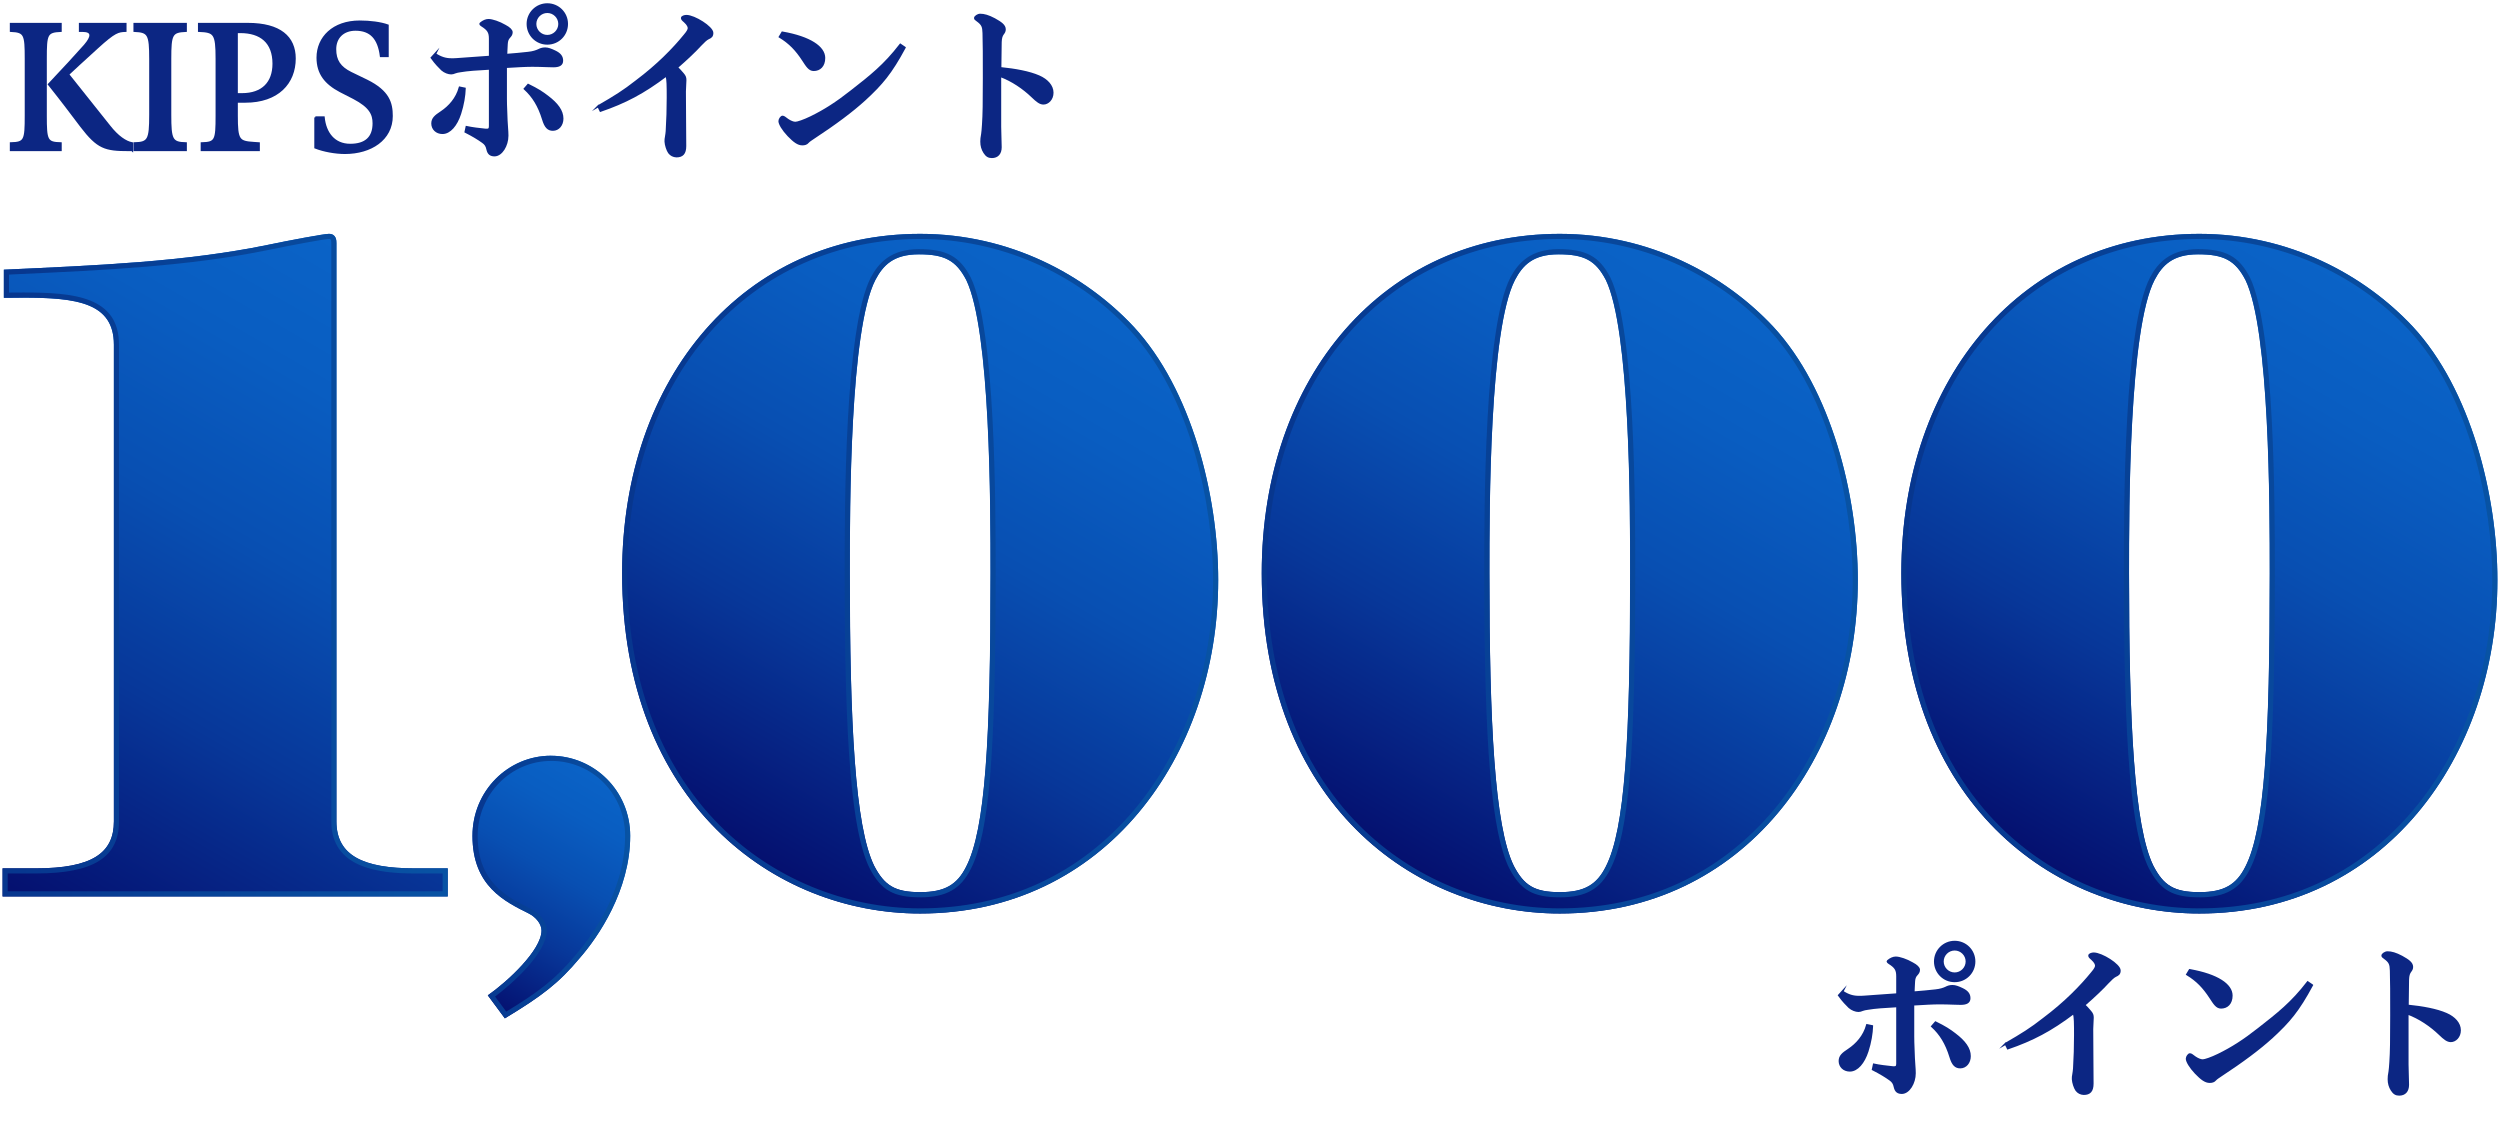 <?xml version="1.0" encoding="UTF-8"?><svg id="b" xmlns="http://www.w3.org/2000/svg" width="590.52" height="268.4" xmlns:xlink="http://www.w3.org/1999/xlink" viewBox="0 0 590.52 268.4"><defs><style>.n{fill:url(#k);}.o{fill:url(#d);}.p{fill:url(#l);}.q{fill:#0c2683;stroke:#0c2683;stroke-miterlimit:10;stroke-width:.5px;}.r{fill:url(#h);}.s{fill:url(#j);}.t{fill:url(#g);}.u{fill:url(#m);}.v{fill:url(#e);}.w{fill:url(#i);}.x{fill:url(#f);}</style><linearGradient id="d" x1="8.1" y1="216.07" x2="95.28" y2="65.07" gradientUnits="userSpaceOnUse"><stop offset="0" stop-color="#050f6e"/><stop offset=".06" stop-color="#051676"/><stop offset=".33" stop-color="#073799"/><stop offset=".58" stop-color="#084fb2"/><stop offset=".81" stop-color="#095dc1"/><stop offset="1" stop-color="#0a63c7"/></linearGradient><linearGradient id="e" x1=".61" y1="133.49" x2="105.76" y2="133.49" gradientUnits="userSpaceOnUse"><stop offset="0" stop-color="#07368e"/><stop offset="1" stop-color="#0853a4"/></linearGradient><linearGradient id="f" x1="109.88" y1="235.14" x2="140.72" y2="181.73" xlink:href="#d"/><linearGradient id="g" x1="111.6" y1="209.53" x2="148.86" y2="209.53" xlink:href="#e"/><linearGradient id="h" x1="177.97" y1="203.63" x2="256.67" y2="67.32" xlink:href="#d"/><linearGradient id="i" x1="146.95" y1="135.51" x2="287.76" y2="135.51" xlink:href="#e"/><linearGradient id="j" x1="329.05" y1="203.63" x2="407.75" y2="67.32" xlink:href="#d"/><linearGradient id="k" x1="298.03" y1="135.51" x2="438.84" y2="135.51" xlink:href="#e"/><linearGradient id="l" x1="480.13" y1="203.63" x2="558.83" y2="67.32" xlink:href="#d"/><linearGradient id="m" x1="449.11" y1="135.51" x2="589.91" y2="135.51" xlink:href="#e"/></defs><g id="c"><path class="q" d="M2.57,35.45v-1.6c3.32-.08,3.52-.68,3.52-6.52v-13.44c0-5.8-.2-6.44-3.52-6.6v-1.64h11.76v1.64c-3.36.16-3.52.8-3.52,6.6v13.44c0,5.84.2,6.44,3.52,6.52v1.6H2.57ZM31.2,35.45h-.8c-5.56,0-7.28-.48-11.2-5.6-2.36-3.12-4.6-6.12-7.64-9.92,3.12-3.28,6.64-7.12,8.48-9.2.92-1.08,1.32-1.84,1.32-2.4,0-.76-.76-1.04-1.88-1.04h-.6v-1.64h10.76v1.64c-1.72.08-2.48.12-6.68,3.96-4.04,3.68-5.52,5.04-6.88,6.32l9.72,12.2c1.96,2.52,3.88,3.8,5.4,4.08v1.6Z"/><path class="q" d="M31.77,35.45v-1.6c3.32-.08,3.72-.8,3.72-6.72v-13.2c0-5.88-.4-6.48-3.72-6.64v-1.64h12.12v1.64c-3.36.16-3.68.76-3.68,6.64v13.2c0,5.92.36,6.64,3.68,6.72v1.6h-12.12Z"/><path class="q" d="M55.93,24.01v3.32c0,5.84.44,6.2,4.04,6.44l1.16.08v1.6h-13.48v-1.6c3.32-.08,3.52-.68,3.52-6.52v-13.44c0-6.04-.52-6.44-4.16-6.6v-1.64h11.52c7.6,0,11.08,3.12,11.08,8.16,0,5.8-4,10.2-11.68,10.2h-2ZM55.93,7.57v14.68h1.24c4.84,0,7.44-2.72,7.44-7.2,0-5.08-3-7.48-7.84-7.48h-.84Z"/><path class="q" d="M74.49,27.73h1.96c.36,3.68,2.44,6.48,6.28,6.48,3.6,0,5.52-1.68,5.52-5.08,0-2.16-.8-3.92-4.68-5.96l-3.2-1.64c-3.48-1.84-5.36-4.16-5.36-7.92,0-4.72,3.68-8.52,9.96-8.52,2.44,0,4.92.32,6.6.92v7.24h-1.6c-.52-4.2-2.4-6.24-6-6.24-2.96,0-4.8,1.88-4.8,4.6s1.12,4.32,3.68,5.6l3.8,1.84c5.16,2.56,5.88,5.32,5.88,8.36,0,5.52-4.96,8.72-11.04,8.72-2.32,0-5.08-.52-7-1.28v-7.12Z"/><path class="q" d="M102.77,12.77c1.4.92,2.52,1.24,3.92,1.24.4,0,.84,0,1.24-.04,2.64-.16,5.2-.4,7.8-.56v-4.28c0-1.52-.4-2.16-1.92-3.12-.24-.16-.36-.28-.36-.36,0-.04.04-.08.08-.12.6-.52,1.28-.8,1.84-.8.88,0,2.56.56,3.92,1.36,1,.52,1.56,1.08,1.56,1.52,0,.52-.24.8-.56,1.16-.4.4-.56.92-.6,1.6-.08,1.08-.08,1.96-.12,2.6,1.84-.12,3.6-.32,5.16-.48,1.2-.12,1.96-.4,2.48-.64.4-.2.84-.4,1.56-.4.68,0,1.4.28,2.32.72,1.16.56,1.68,1.2,1.68,2.16s-.72,1.32-2.08,1.32c-.48,0-1.04-.04-1.52-.04-1.16-.04-2.28-.08-3.44-.08-.88,0-1.76.04-2.72.08-.76.04-1.96.12-3.52.2v7.56c0,1.92.12,3.28.16,5.12.04,1.2.2,2.36.2,3.56,0,2.32-1.4,4.6-3,4.64-.92,0-1.48-.32-1.72-1.44-.16-.8-.48-1.28-1.12-1.72-1-.72-2.24-1.48-4.04-2.4l.24-1.12c1.28.28,2.96.48,4.52.64h.28c.48,0,.72-.2.72-.84v-13.6c-3,.16-5.32.32-6.92.6-.56.08-1,.16-1.28.28-.4.16-.64.24-.96.24-.64,0-1.52-.32-2.16-.88-.6-.6-1.44-1.4-2.44-2.8l.8-.88ZM109.76,20.93c-.04,1.64-.4,3.84-1.08,5.92-.88,2.72-2.44,4.56-4.16,4.56-1.44,0-2.4-1-2.4-2.24,0-1.16.72-1.76,2.12-2.68,1.92-1.28,3.64-3.2,4.36-5.8l1.16.24ZM124.76,20.05c2.2,1.08,3.32,1.8,4.56,2.76,2.32,1.76,3.52,3.4,3.52,5.2,0,1.52-.96,2.64-2.24,2.64-1.08,0-1.76-.6-2.32-2.48-1-3.24-2.36-5.4-4.32-7.2l.8-.92ZM133.92,5.66c0,2.56-2.04,4.64-4.64,4.64s-4.64-2.08-4.64-4.64,2.08-4.64,4.64-4.64,4.64,2.04,4.64,4.64ZM126.44,5.66c0,1.56,1.28,2.84,2.84,2.84s2.84-1.28,2.84-2.84-1.28-2.84-2.84-2.84-2.84,1.28-2.84,2.84Z"/><path class="q" d="M141.33,25.09c3.96-2.28,6-3.56,8.96-5.88,5.12-3.84,8.84-7.68,11.44-10.88.76-.88.96-1.36.96-1.68s-.16-.84-.96-1.56c-.52-.44-.64-.6-.64-.84,0-.28.6-.48,1.04-.48,1.88,0,6.12,2.68,6.12,4,0,.76-.32,1-.96,1.28-.48.2-1.28,1-1.88,1.64-1.16,1.28-3.16,3.2-5.52,5.24.48.44.96,1,1.44,1.56.44.52.56.84.56,1.44,0,.88-.12,1.8-.12,2.68,0,4.28.08,9.6.08,12.88,0,1.76-.68,2.44-2.08,2.44-.72-.04-1.28-.32-1.72-.88-.4-.56-.8-1.76-.84-2.6,0-.4,0-.72.12-1.24.08-.4.12-.84.16-1.24.16-2.8.24-5.12.24-7.88,0-1.36,0-2.28-.04-3.32-.04-.88-.08-1.28-.28-1.96-5.44,4.12-9.76,6.36-15.56,8.36l-.52-1.08Z"/><path class="q" d="M213.68,11.25c-3.24,6-5.36,8.52-9.44,12.28-3,2.72-6.76,5.56-12.36,9.24-.24.16-.8.52-1.04.8-.32.4-.8.52-1.32.52-1,0-1.92-.68-3.28-2.08-1.36-1.44-2.12-2.76-2.12-3.4,0-.44.44-1.04.72-1.04s.56.24,1.2.72c.64.44,1.32.72,1.84.72s2.04-.52,3.68-1.32c3.2-1.56,6.08-3.4,9.52-6.12,4.56-3.56,7.84-6.12,11.6-11l1,.68ZM184.8,7.69c6.56,1.16,9.88,3.48,9.88,6,0,1.88-1.08,2.84-2.48,2.84-1.04,0-1.6-.96-2.52-2.36-1.56-2.4-3.12-4.04-5.48-5.48l.6-1Z"/><path class="q" d="M236.24,29.93c0,1.6.12,3.24.12,4.84,0,1.48-.76,2.32-2.08,2.32-.76,0-1.24-.28-1.76-1.08-.48-.76-.72-1.56-.72-2.56,0-.48.04-1,.2-1.8.08-.44.12-1.12.2-2.24.16-2.4.2-5,.2-10.96,0-5.6,0-7.96-.08-10.64-.04-1.52-.24-2.08-1.52-3-.36-.24-.48-.36-.48-.56,0-.28.64-.76,1.2-.76.92,0,1.92.28,3.36,1.04,1.6.88,2.44,1.52,2.44,2.4,0,.44-.16.72-.44,1.08-.28.4-.48.84-.52,1.92-.04,1.8-.04,3.68-.08,6.16,3.56.36,6.84.96,9.12,1.96,1.92.84,3.2,2.24,3.2,3.84s-1.12,2.56-2.12,2.56c-.8,0-1.48-.52-2.68-1.68-2.04-1.96-4.72-3.8-7.56-4.84v12Z"/><path class="q" d="M435.19,234.23c1.4.92,2.52,1.24,3.92,1.24.4,0,.84,0,1.24-.04,2.64-.16,5.2-.4,7.8-.56v-4.28c0-1.52-.4-2.16-1.92-3.12-.24-.16-.36-.28-.36-.36,0-.04.04-.08.08-.12.6-.52,1.28-.8,1.84-.8.88,0,2.56.56,3.92,1.36,1,.52,1.56,1.08,1.56,1.52,0,.52-.24.8-.56,1.16-.4.4-.56.92-.6,1.6-.08,1.08-.08,1.96-.12,2.6,1.84-.12,3.6-.32,5.16-.48,1.2-.12,1.96-.4,2.48-.64.4-.2.84-.4,1.56-.4.68,0,1.4.28,2.32.72,1.16.56,1.68,1.2,1.68,2.16s-.72,1.32-2.08,1.32c-.48,0-1.04-.04-1.52-.04-1.16-.04-2.28-.08-3.44-.08-.88,0-1.76.04-2.72.08-.76.04-1.96.12-3.52.2v7.56c0,1.92.12,3.28.16,5.12.04,1.2.2,2.36.2,3.56,0,2.32-1.4,4.6-3,4.64-.92,0-1.48-.32-1.72-1.44-.16-.8-.48-1.28-1.12-1.72-1-.72-2.24-1.48-4.04-2.4l.24-1.12c1.28.28,2.96.48,4.52.64h.28c.48,0,.72-.2.72-.84v-13.6c-3,.16-5.32.32-6.92.6-.56.08-1,.16-1.28.28-.4.16-.64.24-.96.24-.64,0-1.52-.32-2.16-.88-.6-.6-1.44-1.4-2.44-2.8l.8-.88ZM442.19,242.39c-.04,1.64-.4,3.84-1.08,5.92-.88,2.72-2.44,4.56-4.16,4.56-1.44,0-2.4-1-2.4-2.24,0-1.16.72-1.76,2.12-2.68,1.92-1.28,3.64-3.2,4.36-5.8l1.16.24ZM457.19,241.51c2.2,1.08,3.32,1.8,4.56,2.76,2.32,1.76,3.52,3.4,3.52,5.2,0,1.52-.96,2.64-2.24,2.64-1.08,0-1.76-.6-2.32-2.48-1-3.24-2.36-5.4-4.32-7.2l.8-.92ZM466.35,227.11c0,2.56-2.04,4.64-4.64,4.64s-4.64-2.08-4.64-4.64,2.08-4.64,4.64-4.64,4.64,2.04,4.64,4.64ZM458.87,227.11c0,1.56,1.28,2.84,2.84,2.84s2.84-1.28,2.84-2.84-1.28-2.84-2.84-2.84-2.84,1.28-2.84,2.84Z"/><path class="q" d="M473.75,246.55c3.96-2.28,6-3.56,8.96-5.88,5.12-3.84,8.84-7.68,11.44-10.88.76-.88.96-1.36.96-1.68s-.16-.84-.96-1.56c-.52-.44-.64-.6-.64-.84,0-.28.6-.48,1.04-.48,1.88,0,6.12,2.68,6.12,4,0,.76-.32,1-.96,1.28-.48.2-1.28,1-1.88,1.64-1.16,1.28-3.16,3.2-5.52,5.24.48.44.96,1,1.44,1.56.44.52.56.84.56,1.44,0,.88-.12,1.8-.12,2.68,0,4.28.08,9.6.08,12.88,0,1.76-.68,2.44-2.08,2.44-.72-.04-1.28-.32-1.72-.88-.4-.56-.8-1.76-.84-2.6,0-.4,0-.72.12-1.24.08-.4.12-.84.16-1.24.16-2.8.24-5.12.24-7.88,0-1.36,0-2.28-.04-3.32-.04-.88-.08-1.28-.28-1.96-5.44,4.12-9.76,6.36-15.56,8.36l-.52-1.08Z"/><path class="q" d="M546.11,232.71c-3.24,6-5.36,8.52-9.44,12.28-3,2.72-6.76,5.56-12.36,9.24-.24.16-.8.52-1.04.8-.32.4-.8.52-1.32.52-1,0-1.92-.68-3.28-2.08-1.36-1.44-2.12-2.76-2.12-3.4,0-.44.44-1.04.72-1.04s.56.24,1.2.72c.64.44,1.32.72,1.84.72s2.04-.52,3.68-1.32c3.2-1.56,6.08-3.4,9.52-6.12,4.56-3.56,7.84-6.12,11.6-11l1,.68ZM517.23,229.15c6.56,1.16,9.88,3.48,9.88,6,0,1.88-1.08,2.84-2.48,2.84-1.04,0-1.6-.96-2.52-2.36-1.56-2.4-3.12-4.04-5.48-5.48l.6-1Z"/><path class="q" d="M568.67,251.39c0,1.6.12,3.24.12,4.84,0,1.48-.76,2.32-2.08,2.32-.76,0-1.24-.28-1.76-1.08-.48-.76-.72-1.56-.72-2.56,0-.48.04-1,.2-1.8.08-.44.12-1.12.2-2.24.16-2.4.2-5,.2-10.96,0-5.6,0-7.96-.08-10.64-.04-1.52-.24-2.08-1.52-3-.36-.24-.48-.36-.48-.56,0-.28.64-.76,1.2-.76.92,0,1.92.28,3.36,1.04,1.6.88,2.44,1.52,2.44,2.4,0,.44-.16.72-.44,1.08-.28.4-.48.84-.52,1.92-.04,1.8-.04,3.68-.08,6.16,3.56.36,6.84.96,9.12,1.96,1.92.84,3.2,2.24,3.2,3.84s-1.12,2.56-2.12,2.56c-.8,0-1.48-.52-2.68-1.68-2.04-1.96-4.72-3.8-7.56-4.84v12Z"/><path class="o" d="M.91,63.7c21.76-1.01,42.6-1.81,62.25-5.84,4.83-1.01,13.3-2.62,14.5-2.62,1.81,0,1.81,1.61,1.81,2.22v136.57c0,8.06,6.35,11.08,18.43,11.08h7.86v6.65H.61v-6.65h7.86c13.3,0,18.43-3.63,18.43-11.08v-112.6c0-11.08-10.88-11.28-25.99-11.08v-6.65Z"/><path class="v" d="M77.66,56.45c.41,0,.6,0,.6,1v136.57c0,11.02,11.21,12.3,19.65,12.3h6.64v4.21H1.82v-4.21h6.64c13.59,0,19.65-3.79,19.65-12.3v-112.6c0-11.39-10.68-12.33-22.57-12.33-1.11,0-2.25,0-3.41.02v-4.25l1.87-.09c20.87-.96,40.58-1.86,59.41-5.73,5.49-1.14,13.3-2.59,14.26-2.59M77.66,55.24c-1.21,0-9.67,1.61-14.5,2.62-19.64,4.03-40.49,4.83-62.25,5.84v6.65c1.59-.02,3.14-.04,4.63-.04,12.65,0,21.36,1.21,21.36,11.12v112.6c0,7.45-5.14,11.08-18.43,11.08H.61v6.65h105.15v-6.65h-7.86c-12.09,0-18.43-3.02-18.43-11.08V57.45c0-.6,0-2.22-1.81-2.22h0Z"/><path class="x" d="M115.22,235.11c4.63-3.22,12.69-10.68,12.69-15.31,0-1.61-1.41-3.22-3.02-4.03-5.64-2.82-13.29-6.45-13.29-18.33,0-10.68,8.46-18.93,18.53-18.93s18.73,8.26,18.73,18.93c0,12.89-7.65,23.97-11.88,28.8-5.04,6.04-9.06,9.06-17.73,14.3l-4.03-5.44Z"/><path class="t" d="M130.13,179.73c9.82,0,17.52,7.78,17.52,17.72,0,13.7-8.87,24.9-11.6,28.03-4.81,5.77-8.61,8.67-16.47,13.47l-2.64-3.56c4.02-3.02,12.2-10.26,12.2-15.57,0-2.26-1.85-4.2-3.69-5.12l-.28-.14c-5.5-2.75-12.34-6.17-12.34-17.1,0-9.77,7.77-17.72,17.32-17.72M130.13,178.51c-10.07,0-18.53,8.26-18.53,18.93,0,11.88,7.65,15.51,13.29,18.33,1.61.81,3.02,2.42,3.02,4.03,0,4.63-8.06,12.09-12.69,15.31l4.03,5.44c8.66-5.24,12.69-8.26,17.73-14.3,4.23-4.83,11.88-15.91,11.88-28.8,0-10.68-8.46-18.93-18.73-18.93h0Z"/><path class="r" d="M217.35,215.78c-34.45,0-70.4-26.19-70.4-80.37,0-46.53,29.01-80.17,70.4-80.17,21.15,0,38.98,9.67,50.46,21.96,13.6,14.7,19.94,39.68,19.94,59.82,0,41.7-26.89,78.76-70.4,78.76ZM228.23,66.11c-2.42-4.63-5.14-6.04-11.18-6.04s-8.46,2.62-10.27,6.04c-6.04,11.68-6.04,53.58-6.04,69.29,0,35.25,1.21,59.82,5.74,69.09,2.42,4.63,4.84,6.24,10.88,6.24s8.76-1.81,10.88-6.04c4.53-8.86,5.74-30.01,5.74-69.29,0-15.91,0-57.41-5.74-69.29Z"/><path class="w" d="M217.35,56.45c18.69,0,36.76,7.86,49.57,21.57,14.48,15.66,19.62,41.57,19.62,59,0,20.69-6.61,39.95-18.6,54.23-12.81,15.25-30.3,23.31-50.59,23.31-17.66,0-34.88-7.11-47.26-19.51-14.35-14.37-21.93-35-21.93-59.65,0-22.28,6.88-42.43,19.38-56.73,12.52-14.33,30.21-22.22,49.81-22.22M217.35,211.96c6.11,0,9.58-1.95,11.96-6.71,4.34-8.48,5.87-26.76,5.87-69.85,0-15.78,0-57.69-5.88-69.85-2.61-5.01-5.71-6.7-12.26-6.7s-9.51,3.22-11.35,6.7c-6.18,11.95-6.18,54.01-6.18,69.85,0,40.94,1.7,61.11,5.88,69.65,2.72,5.22,5.63,6.9,11.96,6.9M217.35,55.24c-41.4,0-70.4,33.64-70.4,80.17,0,54.18,35.96,80.37,70.4,80.37,43.51,0,70.4-37.06,70.4-78.76,0-20.14-6.34-45.12-19.94-59.82-11.48-12.29-29.31-21.96-50.46-21.96h0ZM217.35,210.74c-6.04,0-8.46-1.61-10.88-6.24-4.53-9.27-5.74-33.84-5.74-69.09,0-15.71,0-57.61,6.04-69.29,1.81-3.42,4.23-6.04,10.27-6.04s8.76,1.41,11.18,6.04c5.74,11.88,5.74,53.38,5.74,69.29,0,39.28-1.21,60.43-5.74,69.29-2.11,4.23-5.14,6.04-10.88,6.04h0Z"/><path class="s" d="M368.43,215.78c-34.45,0-70.4-26.19-70.4-80.37,0-46.53,29.01-80.17,70.4-80.17,21.15,0,38.98,9.67,50.46,21.96,13.6,14.7,19.94,39.68,19.94,59.82,0,41.7-26.89,78.76-70.4,78.76ZM379.31,66.11c-2.42-4.63-5.14-6.04-11.18-6.04s-8.46,2.62-10.27,6.04c-6.04,11.68-6.04,53.58-6.04,69.29,0,35.25,1.21,59.82,5.74,69.09,2.42,4.63,4.84,6.24,10.88,6.24s8.76-1.81,10.88-6.04c4.53-8.86,5.74-30.01,5.74-69.29,0-15.91,0-57.41-5.74-69.29Z"/><path class="n" d="M368.43,56.45c18.69,0,36.76,7.86,49.57,21.57,14.48,15.66,19.62,41.57,19.62,59,0,20.69-6.61,39.96-18.6,54.23-12.81,15.25-30.3,23.31-50.59,23.31-17.66,0-34.88-7.11-47.26-19.51-14.35-14.37-21.93-35-21.93-59.65,0-22.28,6.88-42.43,19.38-56.73,12.52-14.33,30.21-22.22,49.81-22.22M368.43,211.96c6.11,0,9.58-1.95,11.96-6.71,4.34-8.48,5.87-26.76,5.87-69.85,0-15.78,0-57.69-5.88-69.85-2.61-5.01-5.71-6.7-12.26-6.7s-9.51,3.22-11.35,6.7c-6.18,11.95-6.18,54.01-6.18,69.85,0,40.94,1.7,61.11,5.88,69.65,2.73,5.22,5.63,6.9,11.96,6.9M368.43,55.24c-41.4,0-70.4,33.64-70.4,80.17,0,54.18,35.96,80.37,70.4,80.37,43.51,0,70.4-37.06,70.4-78.76,0-20.14-6.35-45.12-19.94-59.82-11.48-12.29-29.31-21.96-50.46-21.96h0ZM368.43,210.74c-6.04,0-8.46-1.61-10.88-6.24-4.53-9.27-5.74-33.84-5.74-69.09,0-15.71,0-57.61,6.04-69.29,1.81-3.42,4.23-6.04,10.27-6.04s8.76,1.41,11.18,6.04c5.74,11.88,5.74,53.38,5.74,69.29,0,39.28-1.21,60.43-5.74,69.29-2.12,4.23-5.14,6.04-10.88,6.04h0Z"/><path class="p" d="M519.51,215.78c-34.45,0-70.4-26.19-70.4-80.37,0-46.53,29.01-80.17,70.4-80.17,21.15,0,38.98,9.67,50.46,21.96,13.6,14.7,19.94,39.68,19.94,59.82,0,41.7-26.89,78.76-70.4,78.76ZM530.39,66.11c-2.42-4.63-5.14-6.04-11.18-6.04s-8.46,2.62-10.27,6.04c-6.04,11.68-6.04,53.58-6.04,69.29,0,35.25,1.21,59.82,5.74,69.09,2.42,4.63,4.83,6.24,10.88,6.24s8.76-1.81,10.88-6.04c4.53-8.86,5.74-30.01,5.74-69.29,0-15.91,0-57.41-5.74-69.29Z"/><path class="u" d="M519.51,56.45c18.69,0,36.76,7.86,49.57,21.57,14.48,15.66,19.62,41.57,19.62,59,0,20.69-6.61,39.95-18.6,54.23-12.81,15.25-30.3,23.31-50.59,23.31-17.66,0-34.88-7.11-47.26-19.51-14.35-14.37-21.93-35-21.93-59.65,0-22.28,6.88-42.43,19.38-56.73,12.52-14.33,30.21-22.22,49.81-22.22M519.51,211.96c6.11,0,9.58-1.95,11.96-6.71,4.34-8.48,5.87-26.76,5.87-69.85,0-15.78,0-57.69-5.88-69.85-2.61-5.01-5.71-6.7-12.26-6.7s-9.51,3.22-11.35,6.7c-6.18,11.95-6.18,54.01-6.18,69.85,0,40.94,1.7,61.11,5.88,69.65,2.72,5.22,5.63,6.9,11.96,6.9M519.51,55.24c-41.4,0-70.4,33.64-70.4,80.17,0,54.18,35.96,80.37,70.4,80.37,43.51,0,70.4-37.06,70.4-78.76,0-20.14-6.34-45.12-19.94-59.82-11.48-12.29-29.31-21.96-50.46-21.96h0ZM519.51,210.74c-6.04,0-8.46-1.61-10.88-6.24-4.53-9.27-5.74-33.84-5.74-69.09,0-15.71,0-57.61,6.04-69.29,1.81-3.42,4.23-6.04,10.27-6.04s8.76,1.41,11.18,6.04c5.74,11.88,5.74,53.38,5.74,69.29,0,39.28-1.21,60.43-5.74,69.29-2.12,4.23-5.14,6.04-10.88,6.04h0Z"/></g></svg>